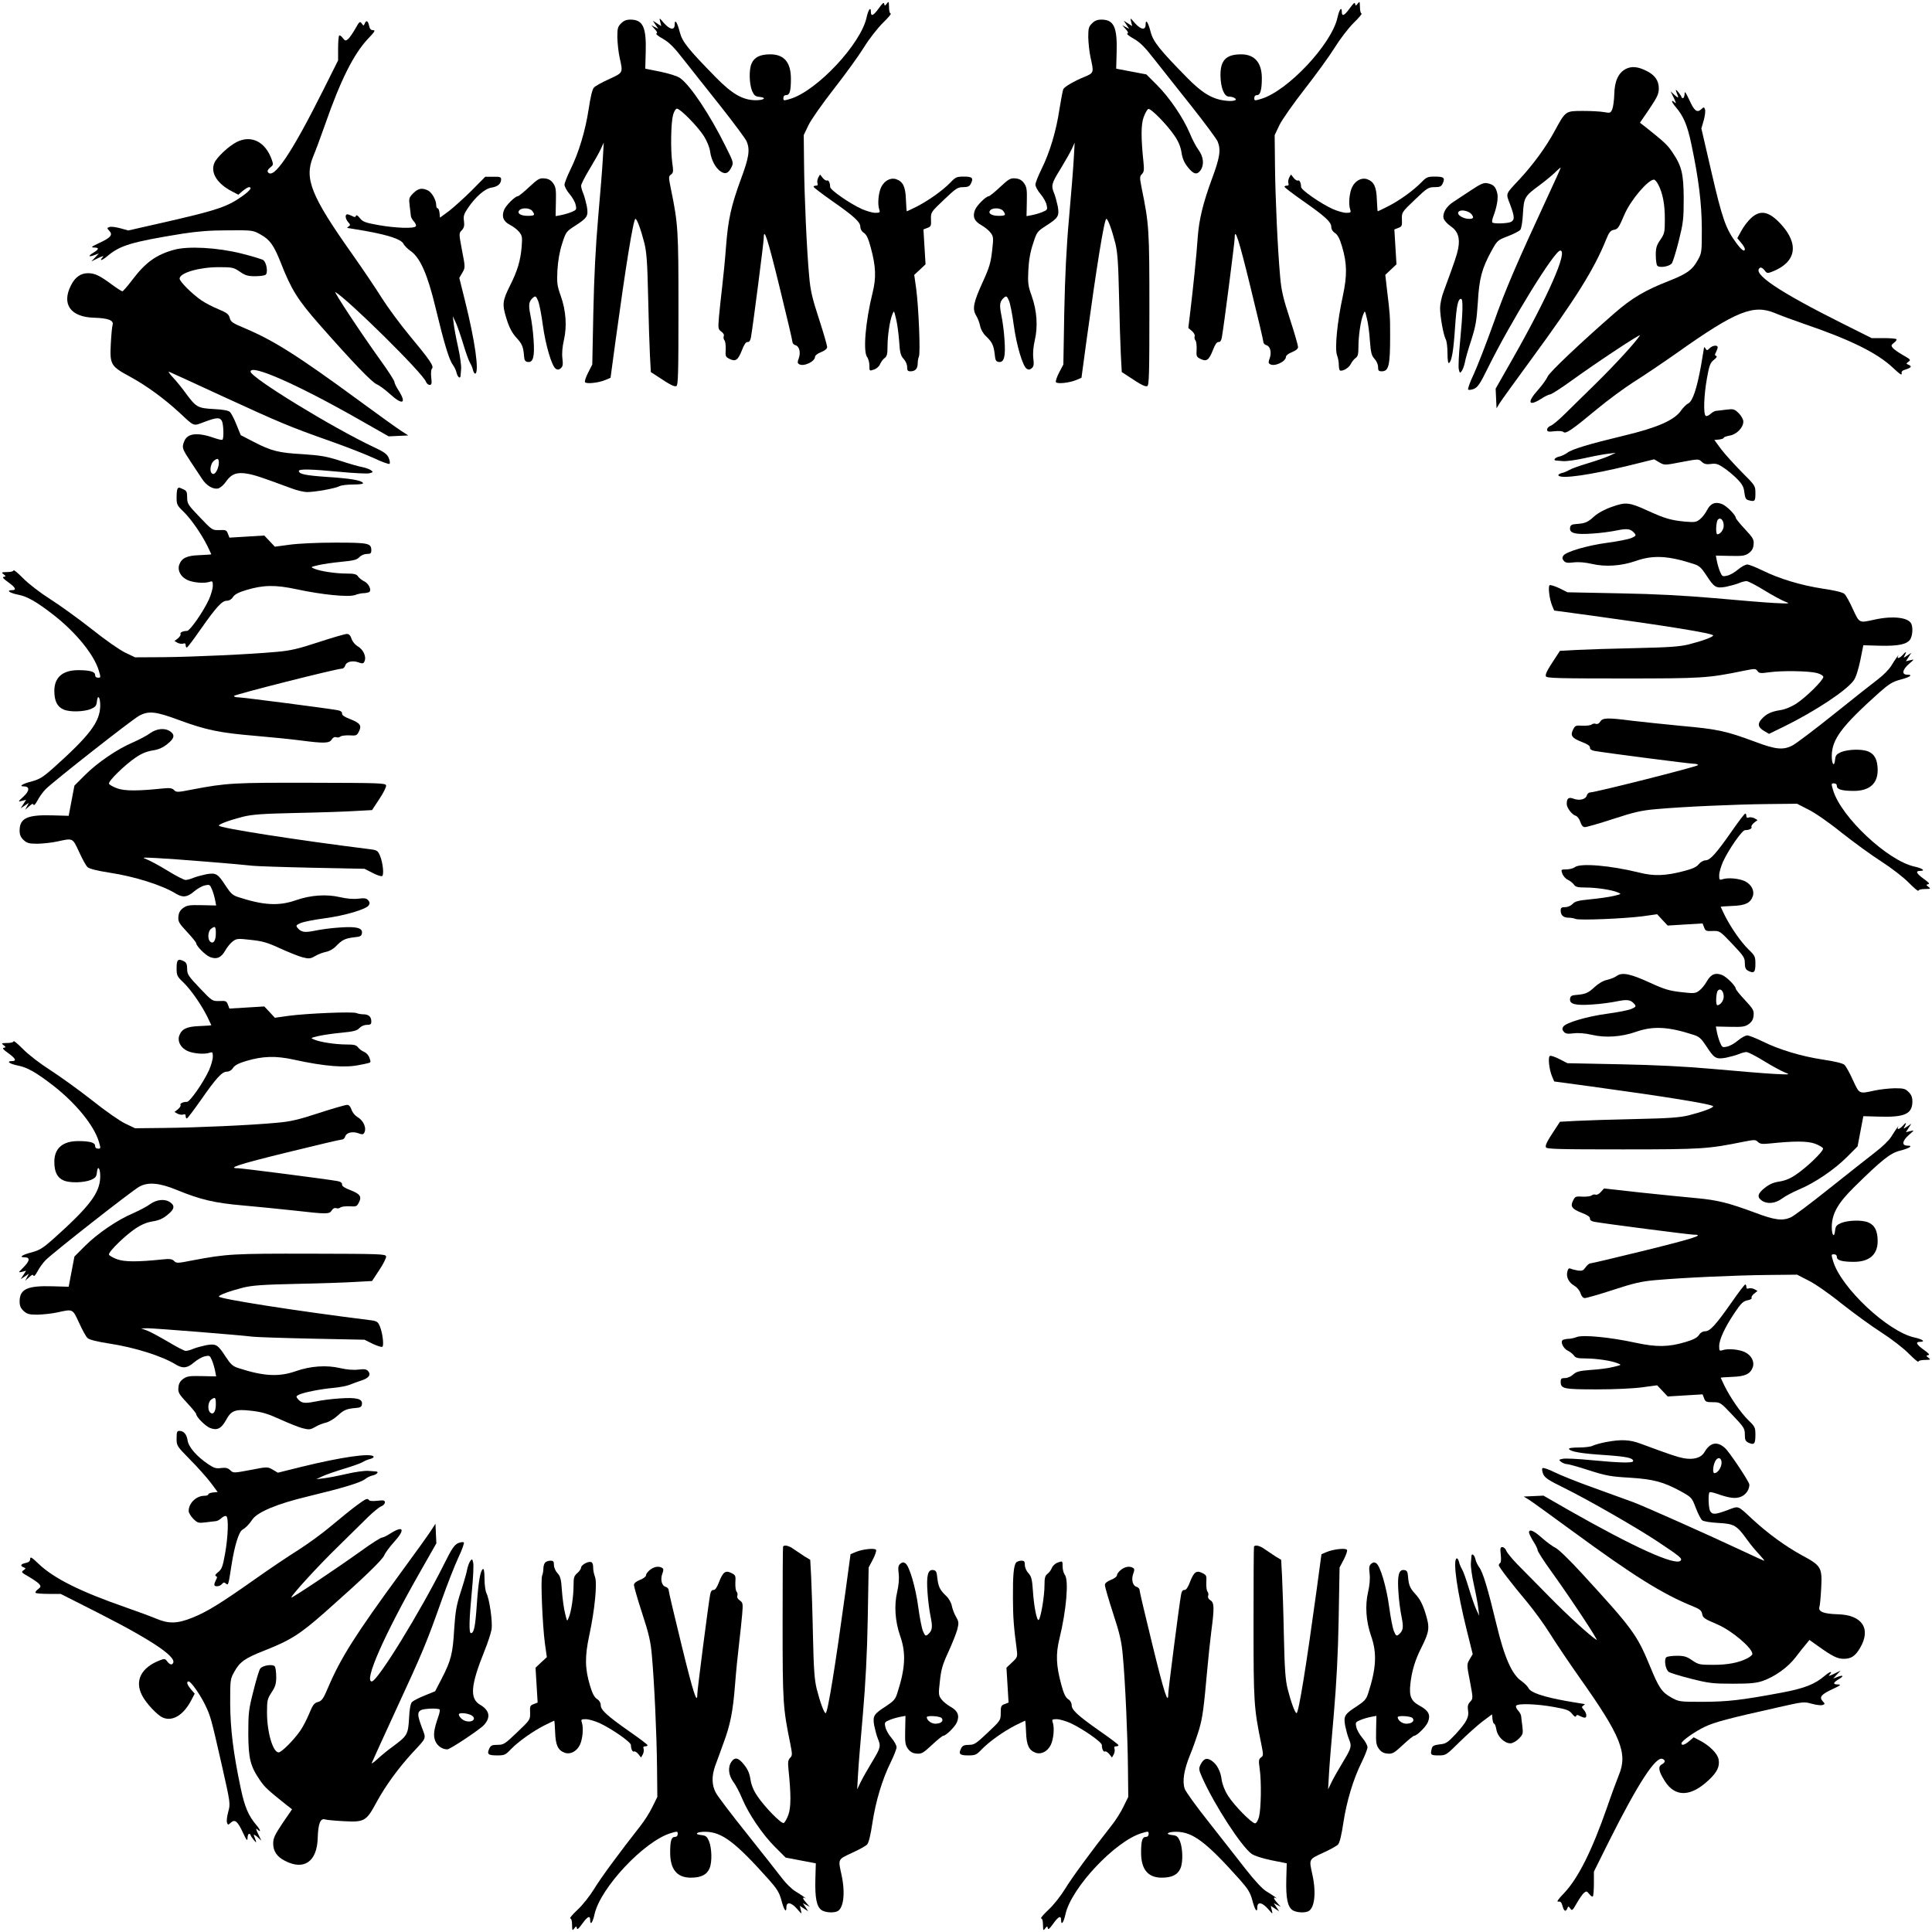  <svg version="1.0" xmlns="http://www.w3.org/2000/svg"
 width="1280pt" height="1280pt" viewBox="0 0 1280 1280"
 preserveAspectRatio="xMidYMid meet"><g transform="translate(0,1280) scale(0.1,-0.1)"
fill="#000000" stroke="none">
<path d="M5823 12746 c-35 -49 -53 -58 -53 -26 0 40 -17 18 -29 -37 -39 -176
-329 -485 -505 -538 -44 -13 -46 -13 -46 5 0 13 7 20 19 20 23 0 31 26 31 108
0 109 -45 162 -137 162 -67 0 -106 -19 -124 -62 -18 -42 -15 -134 4 -181 13
-29 21 -36 49 -39 52 -5 29 -23 -29 -22 -84 2 -153 42 -261 152 -184 188 -221
234 -238 298 -17 67 -34 92 -34 51 0 -39 -31 -35 -71 10 -32 37 -32 37 -25 9
l7 -29 -28 18 -28 18 18 -27 18 -27 -23 12 -23 12 23 -26 c16 -17 19 -26 11
-29 -7 -2 12 -18 43 -35 42 -24 74 -56 139 -140 47 -59 156 -198 244 -308 87
-110 164 -214 172 -232 23 -56 15 -107 -38 -249 -65 -178 -85 -266 -99 -449
-6 -82 -18 -204 -26 -270 -8 -66 -17 -155 -21 -198 -6 -73 -5 -79 16 -94 13
-9 20 -21 16 -30 -3 -9 -1 -21 5 -28 6 -7 9 -34 8 -61 -3 -44 -1 -49 26 -62
39 -20 56 -8 82 59 14 37 26 54 37 53 11 -1 18 9 22 30 13 71 85 632 85 658 0
77 26 -2 104 -321 47 -192 86 -356 86 -366 0 -9 9 -19 20 -22 26 -7 36 -48 22
-87 -9 -23 -9 -32 1 -38 29 -20 107 16 107 49 0 8 18 22 40 30 26 11 40 22 40
34 0 10 -24 94 -54 186 -45 137 -57 189 -65 283 -16 171 -32 532 -34 746 l-2
189 31 65 c17 36 93 144 168 240 75 96 165 220 199 275 35 57 90 127 126 163
35 34 59 62 52 62 -6 0 -11 18 -11 43 -1 38 -2 40 -14 24 -13 -17 -15 -17 -18
-2 -2 12 -12 3 -35 -29z"/>
<path d="M8943 12746 c-35 -49 -53 -58 -53 -26 0 40 -17 18 -29 -37 -39 -176
-329 -485 -505 -538 -44 -13 -46 -13 -46 5 0 13 7 20 19 20 21 0 31 35 31 112
0 103 -48 158 -137 158 -101 0 -139 -40 -137 -144 2 -80 25 -136 56 -136 13 0
30 -4 38 -10 24 -15 -13 -24 -68 -16 -83 11 -150 52 -247 151 -181 184 -224
238 -241 301 -17 67 -34 92 -34 51 0 -39 -31 -35 -71 10 -32 37 -32 37 -25 9
l7 -29 -28 18 -28 18 18 -27 18 -27 -23 12 -23 12 23 -26 c16 -17 19 -26 11
-29 -7 -2 12 -18 43 -35 42 -24 74 -56 139 -140 47 -59 156 -198 244 -308 87
-110 164 -214 172 -232 23 -56 15 -107 -38 -249 -60 -164 -85 -268 -94 -389
-7 -110 -31 -341 -49 -489 l-13 -109 24 -20 c13 -12 21 -27 18 -35 -3 -8 -1
-20 5 -27 6 -7 9 -34 8 -61 -3 -44 -1 -49 26 -62 39 -20 56 -8 82 59 14 37 26
54 37 53 11 -1 18 9 22 30 13 71 85 632 85 658 0 77 26 -2 104 -321 47 -192
86 -356 86 -366 0 -9 9 -19 20 -22 26 -7 36 -48 22 -87 -9 -23 -9 -32 1 -38
29 -20 107 16 107 49 0 8 18 22 40 30 26 11 40 22 40 34 0 10 -24 94 -54 186
-45 137 -57 189 -65 283 -16 177 -32 524 -34 740 l-2 195 31 65 c17 36 93 144
168 240 75 96 165 220 199 275 34 55 90 128 125 163 35 34 58 62 53 62 -6 0
-11 19 -11 43 -1 38 -2 40 -14 24 -13 -17 -15 -17 -18 -2 -2 12 -12 3 -35 -29z"/>
<path d="M4115 12645 c-22 -21 -25 -33 -25 -92 1 -37 7 -97 15 -133 23 -105
25 -100 -69 -144 -47 -21 -92 -46 -101 -56 -11 -12 -23 -63 -35 -143 -22 -145
-66 -290 -121 -401 -21 -43 -39 -88 -39 -100 0 -12 15 -40 34 -62 18 -21 37
-54 40 -72 7 -30 5 -33 -26 -46 -18 -8 -50 -17 -70 -21 l-37 -7 2 95 c2 83 -1
99 -19 124 -15 20 -31 29 -57 31 -32 3 -43 -3 -101 -57 -36 -34 -70 -61 -75
-61 -18 0 -78 -59 -91 -90 -18 -44 -6 -77 39 -100 22 -11 49 -32 61 -47 20
-25 21 -35 16 -100 -8 -91 -28 -158 -76 -253 -52 -105 -54 -125 -24 -223 19
-60 37 -93 65 -124 39 -42 46 -61 51 -123 2 -28 8 -36 25 -38 36 -5 46 36 38
148 -3 52 -13 126 -21 163 -14 70 -11 91 20 117 14 11 18 7 31 -23 8 -19 22
-90 31 -158 18 -135 60 -276 86 -292 12 -8 21 -7 33 3 14 12 16 25 11 66 -4
34 0 77 10 121 21 90 14 195 -21 293 -24 67 -26 85 -22 170 4 63 14 122 31
175 25 78 27 81 86 119 82 53 89 64 78 129 -6 28 -16 67 -24 86 -8 18 -14 41
-14 51 0 9 25 59 56 110 31 51 65 111 75 134 l19 41 -6 -105 c-3 -58 -17 -233
-31 -390 -17 -196 -27 -393 -32 -630 l-7 -345 -27 -53 c-15 -29 -25 -58 -21
-64 8 -13 89 -5 136 15 l33 14 33 244 c67 490 118 809 132 809 10 0 36 -70 59
-160 15 -61 20 -129 25 -355 3 -154 9 -329 12 -390 l6 -110 46 -30 c84 -56
109 -68 123 -63 12 5 14 84 14 509 0 528 -2 563 -51 802 -15 74 -15 79 2 91
15 11 16 21 8 77 -12 85 -9 264 5 317 7 25 18 42 26 42 22 0 137 -117 178
-181 21 -34 38 -74 42 -105 8 -56 36 -108 71 -131 30 -19 49 -12 69 27 16 32
16 33 -39 143 -102 206 -232 401 -299 449 -19 14 -71 30 -132 43 l-100 20 3
107 c5 168 -18 218 -101 218 -27 0 -45 -7 -62 -25z m-589 -1242 c21 -28 17
-33 -30 -33 -48 0 -74 18 -54 38 18 18 69 14 84 -5z"/>
<path d="M7235 12645 c-22 -21 -25 -33 -25 -92 1 -37 7 -97 15 -133 23 -103
23 -103 -42 -130 -64 -26 -128 -63 -138 -80 -4 -7 -15 -67 -26 -134 -21 -144
-65 -289 -120 -399 -21 -43 -39 -88 -39 -100 0 -13 15 -41 34 -63 18 -21 37
-54 40 -72 7 -30 5 -33 -26 -46 -18 -8 -50 -17 -70 -21 l-37 -7 2 95 c2 83 -1
99 -19 124 -15 20 -31 29 -57 31 -32 3 -43 -3 -101 -57 -36 -34 -70 -61 -75
-61 -18 0 -78 -59 -91 -90 -18 -44 -6 -75 42 -102 23 -13 50 -35 61 -50 19
-25 20 -34 10 -120 -9 -78 -18 -110 -61 -204 -63 -138 -72 -181 -44 -226 11
-18 22 -49 26 -69 4 -21 19 -48 37 -65 42 -40 52 -61 59 -119 4 -42 8 -50 27
-53 36 -5 46 36 38 148 -3 52 -13 126 -21 163 -14 70 -11 91 20 117 14 11 18
7 31 -23 8 -19 22 -90 31 -158 18 -135 60 -276 86 -292 12 -8 21 -7 33 3 14
12 16 25 11 66 -4 34 0 77 10 121 21 90 14 195 -21 293 -24 66 -26 86 -22 170
3 65 13 121 31 175 25 78 27 81 86 119 82 53 89 64 78 129 -6 28 -16 67 -24
86 -21 51 -18 65 41 160 30 49 64 109 75 132 l20 44 -6 -105 c-3 -58 -17 -233
-31 -390 -18 -198 -27 -390 -32 -630 l-6 -345 -28 -53 c-15 -29 -25 -58 -21
-64 8 -13 89 -5 136 15 l33 14 33 244 c67 490 118 809 132 809 10 0 36 -70 59
-160 15 -61 20 -129 25 -355 3 -154 9 -329 12 -390 l6 -110 46 -30 c84 -56
109 -68 123 -63 12 5 14 84 14 509 0 528 -2 563 -51 802 -14 72 -14 78 2 94
13 14 15 28 10 77 -17 163 -17 250 1 300 10 27 24 52 31 54 17 5 125 -105 174
-178 26 -38 40 -73 46 -111 6 -40 18 -67 42 -97 37 -47 61 -53 84 -20 25 36
20 89 -13 134 -16 21 -42 71 -58 110 -43 103 -135 238 -217 320 l-71 71 -100
19 -100 19 3 107 c5 168 -18 218 -101 218 -27 0 -45 -7 -62 -25z m-589 -1242
c21 -28 17 -33 -30 -33 -48 0 -74 18 -54 38 18 18 69 14 84 -5z"/>
<path d="M2353 12608 c-17 -29 -38 -60 -48 -68 -15 -12 -19 -11 -34 8 -9 13
-20 20 -24 16 -4 -4 -7 -43 -7 -86 l0 -78 -96 -192 c-213 -426 -334 -605 -370
-547 -4 7 3 19 16 29 21 16 22 20 11 51 -42 120 -136 167 -233 118 -53 -27
-133 -102 -148 -139 -27 -65 19 -138 119 -189 l40 -21 29 25 c17 14 35 25 41
25 23 0 9 -21 -36 -54 -101 -73 -163 -95 -469 -166 l-294 -67 -54 15 c-30 8
-62 12 -71 8 -17 -6 -17 -8 0 -26 24 -27 8 -45 -70 -81 -49 -23 -55 -28 -32
-29 35 0 34 -11 -4 -34 -37 -22 -33 -31 7 -16 l29 11 -25 -27 -25 -26 45 22
c25 12 39 16 33 9 -29 -30 -10 -28 27 3 84 72 159 95 500 150 97 15 182 22
300 22 164 1 165 1 217 -28 61 -34 87 -70 133 -186 70 -179 112 -246 256 -410
222 -252 347 -382 380 -396 17 -7 56 -36 87 -64 83 -76 113 -65 59 21 -16 24
-29 51 -29 59 0 8 -40 71 -90 140 -127 176 -317 464 -301 455 87 -52 579 -537
600 -594 4 -11 15 -21 24 -21 14 0 16 8 11 49 -3 29 -1 53 5 59 15 15 -14 57
-152 223 -61 74 -142 184 -180 244 -38 61 -125 190 -194 288 -275 388 -321
503 -262 648 15 35 50 129 78 209 104 299 191 472 286 573 45 47 51 57 34 57
-15 0 -22 8 -27 30 -7 33 -19 39 -29 13 -6 -15 -8 -15 -20 2 -11 16 -15 13
-43 -37z"/>
<path d="M10771 12343 c-49 -26 -74 -80 -76 -167 -1 -39 -7 -83 -13 -99 -11
-26 -14 -27 -54 -20 -24 5 -87 8 -140 8 -117 0 -115 1 -188 -133 -56 -104
-141 -221 -234 -321 -95 -102 -90 -89 -61 -166 30 -81 31 -101 6 -115 -21 -11
-114 -14 -124 -4 -3 3 -1 18 4 33 27 70 37 131 28 164 -11 41 -25 55 -65 63
-24 5 -44 -4 -109 -47 -44 -29 -97 -64 -118 -78 -45 -29 -71 -74 -63 -107 4
-14 24 -37 46 -52 49 -33 64 -78 51 -148 -9 -45 -22 -83 -96 -284 -14 -36 -24
-85 -24 -110 0 -58 22 -179 37 -207 7 -12 12 -54 12 -93 0 -44 4 -69 10 -65
18 11 30 82 40 235 10 146 19 190 40 190 14 0 12 -88 -6 -276 -9 -90 -13 -176
-9 -191 6 -26 8 -27 20 -10 7 10 16 35 20 55 3 20 22 87 42 147 30 94 36 131
44 251 9 160 27 225 90 341 39 70 41 72 109 98 37 14 74 33 82 42 8 10 15 54
18 109 6 106 12 115 110 187 30 22 74 58 98 80 23 23 42 39 42 36 0 -3 -36
-84 -81 -180 -210 -453 -284 -624 -364 -850 -48 -134 -107 -286 -131 -338 -25
-52 -41 -98 -37 -102 5 -4 22 -2 39 5 25 11 41 35 91 137 152 308 442 779 480
779 53 0 -80 -303 -317 -720 l-111 -195 3 -65 3 -65 20 33 c11 18 105 148 209
290 297 405 418 599 497 795 19 47 28 59 50 64 28 5 33 12 72 103 41 95 156
230 195 230 6 0 19 -15 28 -32 30 -58 44 -130 44 -228 0 -89 -2 -98 -30 -139
-25 -36 -30 -54 -30 -100 0 -31 4 -62 9 -70 12 -18 81 -8 98 15 6 9 27 75 45
147 30 121 33 145 33 282 -1 167 -13 216 -79 312 -30 44 -53 65 -171 159 l-40
31 63 92 c52 78 62 99 62 135 0 51 -25 88 -79 115 -58 30 -101 34 -140 14z
m-1023 -961 c18 -23 15 -32 -13 -32 -52 0 -98 39 -62 53 19 8 61 -4 75 -21z"/>
<path d="M11104 12198 c3 -10 9 -26 13 -35 4 -13 -1 -11 -22 7 l-27 25 22 -45
c12 -25 16 -39 9 -32 -30 28 -28 9 3 -27 52 -61 77 -120 103 -243 50 -236 69
-396 70 -563 0 -158 0 -161 -29 -212 -34 -61 -70 -87 -186 -133 -162 -63 -249
-115 -365 -216 -229 -200 -428 -389 -441 -418 -7 -17 -35 -56 -63 -88 -76 -84
-66 -114 20 -60 24 16 51 29 59 29 8 0 71 40 140 90 176 127 464 317 455 301
-24 -40 -161 -190 -286 -313 -79 -77 -174 -171 -212 -208 -37 -37 -79 -72 -92
-77 -14 -5 -25 -17 -25 -26 0 -14 8 -16 49 -11 29 3 53 1 59 -5 15 -15 57 14
223 152 74 61 184 142 244 180 61 38 190 125 288 194 388 275 504 322 648 261
35 -15 120 -46 189 -70 311 -106 489 -194 594 -294 40 -38 57 -50 55 -37 -3
15 4 22 29 29 35 11 41 21 15 31 -15 6 -15 8 2 20 16 11 13 15 -37 43 -29 17
-60 38 -68 48 -12 15 -11 19 8 34 13 9 20 20 16 24 -4 4 -43 7 -86 7 l-78 0
-192 96 c-426 213 -605 334 -547 370 7 4 19 -3 29 -16 16 -22 20 -22 51 -10
159 62 181 181 58 315 -79 85 -135 97 -197 41 -21 -19 -50 -57 -65 -85 l-27
-49 25 -30 c14 -16 25 -35 25 -41 0 -23 -21 -9 -55 37 -71 95 -94 161 -165
467 l-68 294 16 55 c8 30 12 62 8 71 -6 17 -8 17 -25 1 -28 -25 -46 -11 -79
62 -25 53 -31 61 -31 40 -1 -16 -5 -28 -11 -28 -5 0 -10 3 -10 8 0 4 -10 18
-21 32 -13 16 -19 19 -15 8z"/>
<path d="M5421 11623 c-6 -12 -8 -29 -5 -37 4 -11 1 -16 -10 -16 -9 0 -16 -3
-16 -7 0 -5 53 -45 118 -91 151 -105 192 -143 192 -175 0 -15 9 -31 24 -40 17
-12 29 -37 45 -97 34 -125 37 -200 12 -300 -47 -190 -64 -389 -36 -426 8 -10
15 -36 15 -56 0 -37 0 -37 31 -26 18 6 34 21 40 36 6 14 19 32 29 39 16 12 20
26 20 76 0 72 15 174 32 214 11 28 11 27 24 -27 8 -30 17 -97 21 -149 5 -79
10 -97 30 -119 13 -14 23 -37 23 -53 0 -24 4 -29 23 -29 31 0 47 18 47 53 0
15 4 36 8 45 11 22 -2 329 -18 449 l-13 92 38 35 37 35 -7 115 -7 116 26 10
c24 9 26 14 24 57 -1 47 -1 47 86 130 79 75 91 83 126 83 29 0 42 5 50 19 22
41 13 51 -43 51 -49 0 -56 -3 -92 -41 -52 -53 -144 -118 -222 -158 -34 -17
-64 -31 -65 -31 -2 0 -4 35 -6 78 -3 85 -19 119 -65 135 -37 12 -78 -10 -99
-53 -18 -38 -25 -111 -13 -147 7 -21 4 -23 -26 -23 -19 0 -59 12 -89 25 -83
38 -210 127 -210 146 0 27 -11 49 -21 43 -5 -3 -18 5 -28 17 l-18 23 -12 -21z"/>
<path d="M8541 11623 c-6 -12 -8 -29 -5 -37 4 -11 1 -16 -10 -16 -9 0 -16 -3
-16 -7 0 -5 53 -45 118 -91 151 -105 192 -143 192 -175 0 -15 9 -31 25 -41 17
-11 31 -37 46 -88 34 -113 35 -193 5 -332 -36 -165 -54 -346 -38 -389 7 -18
12 -47 12 -64 0 -16 3 -32 6 -36 12 -12 62 15 73 41 7 14 21 32 32 40 15 10
19 25 19 75 0 72 15 174 32 214 11 28 11 27 24 -27 8 -30 17 -97 20 -149 6
-78 11 -97 31 -119 13 -14 23 -37 23 -53 0 -24 4 -29 24 -29 47 0 56 38 56
235 0 134 -1 142 -21 307 l-11 97 37 35 37 35 -7 115 -7 116 26 10 c24 9 26
14 24 57 -1 47 -1 47 86 130 81 78 90 83 130 83 36 0 45 4 55 26 16 36 7 44
-53 44 -47 0 -56 -4 -87 -36 -52 -54 -146 -122 -221 -160 -37 -19 -69 -34 -70
-34 -2 0 -4 35 -6 78 -3 85 -19 119 -65 135 -37 12 -78 -10 -99 -53 -18 -38
-25 -111 -13 -147 7 -21 4 -23 -26 -23 -19 0 -59 12 -89 25 -83 38 -210 127
-210 146 0 27 -11 49 -21 43 -5 -3 -18 5 -28 17 l-18 23 -12 -21z"/>
<path d="M3126 11539 c-49 -49 -117 -110 -150 -136 l-61 -45 -3 31 c-2 17 -7
31 -13 31 -5 0 -9 9 -9 21 0 34 -29 85 -56 98 -40 18 -63 13 -96 -19 -28 -29
-30 -34 -24 -83 4 -29 7 -59 8 -67 0 -8 9 -25 20 -37 11 -12 17 -26 13 -32
-10 -17 -138 -12 -249 8 -85 15 -103 22 -122 46 -13 17 -23 23 -26 15 -3 -10
-9 -10 -25 -1 -12 6 -26 11 -32 11 -17 0 -13 -31 6 -52 15 -17 15 -20 3 -28
-8 -6 -12 -10 -9 -10 3 0 57 -9 120 -20 154 -28 236 -55 252 -85 6 -13 28 -34
46 -47 64 -43 114 -156 167 -378 56 -233 90 -347 115 -378 9 -13 21 -36 24
-52 6 -27 24 -42 26 -22 0 4 2 25 4 47 2 22 -7 87 -20 145 -13 58 -26 128 -29
155 l-6 50 21 -45 c11 -25 33 -89 49 -142 16 -53 35 -107 43 -120 8 -13 18
-36 21 -51 4 -15 11 -25 16 -22 25 16 -3 215 -68 477 l-39 157 20 34 c20 35
20 35 -2 148 -21 112 -21 113 -2 133 15 16 19 30 15 61 -5 33 0 48 25 85 51
76 113 130 157 137 41 6 64 25 64 55 0 15 -8 18 -52 17 l-53 0 -89 -90z"/>
<path d="M1153 11145 c-117 -32 -188 -83 -274 -196 -33 -44 -64 -79 -68 -79
-5 0 -36 20 -69 44 -82 61 -114 76 -160 76 -47 0 -85 -27 -111 -79 -65 -126
-4 -212 153 -216 93 -3 131 -17 122 -48 -4 -12 -9 -69 -12 -127 -7 -136 0
-147 130 -217 106 -58 223 -143 325 -237 102 -95 89 -90 166 -61 81 30 101 31
115 6 11 -21 14 -114 4 -124 -3 -3 -25 1 -47 9 -118 42 -186 35 -207 -21 -16
-41 -13 -48 42 -132 28 -43 63 -95 77 -116 29 -45 74 -71 107 -63 14 4 37 24
52 46 35 51 74 64 144 51 48 -9 85 -21 288 -96 36 -14 83 -25 105 -25 53 0
185 24 212 38 12 7 54 12 93 12 44 0 69 4 65 10 -11 18 -82 30 -235 40 -146
10 -190 19 -190 40 0 14 83 12 271 -6 92 -9 180 -13 195 -10 27 7 28 9 11 21
-10 7 -35 16 -55 20 -20 3 -86 22 -147 42 -93 30 -132 36 -250 44 -160 9 -207
21 -325 82 l-85 44 -28 69 c-15 38 -35 76 -43 84 -10 10 -44 17 -109 20 -107
6 -116 12 -188 110 -22 30 -58 75 -81 99 -22 24 -34 41 -26 38 8 -3 170 -77
360 -165 379 -174 435 -198 715 -297 105 -37 232 -87 284 -111 52 -25 98 -41
102 -37 4 5 2 22 -6 40 -11 25 -30 39 -99 71 -272 128 -816 461 -816 500 0 52
313 -86 720 -318 l195 -111 65 3 65 3 -45 29 c-25 16 -151 106 -280 201 -412
302 -566 399 -762 482 -77 32 -90 41 -96 67 -7 25 -19 34 -74 57 -37 15 -89
42 -115 60 -62 43 -143 124 -143 143 0 38 129 76 260 76 89 0 98 -2 139 -30
36 -25 54 -30 100 -30 31 0 62 4 70 9 18 12 8 81 -15 98 -9 6 -75 26 -147 44
-157 39 -352 50 -444 24z m297 -1410 c0 -32 -20 -75 -36 -75 -28 0 -25 64 4
88 23 18 32 15 32 -13z"/>
<path d="M11327 10493 c-16 -16 -19 -16 -27 -3 -5 8 -10 12 -10 9 0 -3 -9 -57
-20 -120 -28 -154 -55 -236 -85 -252 -13 -6 -34 -28 -47 -46 -43 -64 -156
-114 -378 -167 -233 -56 -347 -90 -378 -115 -13 -9 -36 -21 -52 -24 -27 -6
-42 -24 -22 -26 4 0 25 -2 47 -4 22 -2 87 7 145 20 58 13 128 26 155 29 l50 6
-45 -21 c-25 -11 -89 -33 -142 -49 -53 -16 -107 -35 -120 -43 -13 -8 -36 -18
-51 -21 -15 -4 -25 -11 -22 -16 16 -25 207 2 477 68 l157 39 34 -20 c35 -20
35 -20 148 2 112 21 113 21 133 2 16 -15 30 -19 61 -15 33 5 48 0 85 -25 25
-16 65 -50 89 -74 35 -36 44 -54 48 -90 4 -35 10 -47 27 -51 42 -11 46 -8 46
45 0 51 0 51 -91 142 -49 50 -111 118 -136 151 l-45 61 31 3 c17 2 31 7 31 11
0 5 18 11 39 15 46 7 91 53 91 93 0 14 -13 37 -30 55 -29 28 -34 30 -83 24
-29 -4 -59 -7 -67 -8 -8 0 -25 -9 -37 -20 -12 -11 -26 -17 -32 -13 -17 10 -12
138 8 249 15 85 22 103 46 122 17 13 23 23 15 26 -10 3 -10 9 -1 25 6 12 11
26 11 32 0 17 -34 13 -53 -6z"/>
<path d="M1177 9563 c-4 -3 -7 -29 -7 -58 0 -47 3 -54 46 -95 50 -49 117 -145
158 -227 14 -29 26 -54 26 -55 0 -2 -35 -4 -78 -6 -85 -3 -119 -19 -135 -65
-12 -37 10 -78 53 -99 38 -18 111 -25 148 -13 20 7 22 4 22 -26 0 -19 -12 -59
-25 -89 -38 -83 -127 -210 -146 -210 -27 0 -49 -11 -43 -21 3 -5 -5 -18 -17
-28 l-23 -18 21 -12 c12 -6 29 -8 37 -5 11 4 16 1 16 -10 0 -9 3 -16 8 -16 4
0 45 54 90 119 106 151 143 191 175 191 15 0 31 9 41 25 11 17 37 31 88 46
113 34 193 35 333 5 167 -36 345 -54 388 -38 18 7 43 12 54 12 12 0 28 3 36 6
23 9 2 58 -31 73 -14 7 -32 21 -40 32 -10 15 -25 19 -75 19 -72 0 -174 15
-214 32 -27 11 -27 11 27 24 30 7 99 17 153 22 80 8 102 13 118 31 12 12 32
21 49 21 25 0 30 4 30 24 0 47 -17 51 -239 51 -121 0 -246 -6 -303 -14 l-97
-13 -35 37 -35 37 -115 -7 -116 -7 -10 26 c-9 24 -14 26 -57 24 -47 -1 -47 -1
-130 86 -78 81 -83 90 -83 130 0 36 -4 45 -25 54 -30 14 -30 14 -38 5z"/>
<path d="M10679 9442 c-49 -17 -92 -41 -118 -64 -41 -38 -59 -46 -121 -50 -28
-2 -36 -8 -38 -25 -5 -36 36 -46 148 -38 52 3 126 13 163 21 70 14 91 11 117
-20 11 -14 7 -18 -23 -31 -19 -8 -90 -22 -158 -31 -135 -18 -276 -60 -292 -86
-8 -12 -7 -21 3 -33 12 -14 25 -16 66 -11 34 4 77 0 121 -10 89 -21 195 -14
292 20 114 40 215 34 381 -20 38 -12 51 -24 84 -74 53 -82 64 -89 129 -78 28
6 67 16 86 24 18 8 42 14 52 14 10 0 63 -27 118 -61 55 -34 117 -67 138 -75
36 -14 31 -14 -72 -9 -60 3 -238 18 -395 32 -197 17 -392 28 -630 32 l-345 7
-54 27 c-30 14 -59 23 -64 20 -12 -7 -2 -91 16 -135 l14 -33 244 -33 c490 -67
809 -118 809 -132 0 -10 -70 -36 -160 -59 -61 -15 -129 -20 -355 -25 -154 -3
-329 -9 -390 -12 l-110 -6 -30 -46 c-56 -84 -68 -109 -63 -123 5 -12 84 -14
509 -14 528 0 563 2 802 51 74 15 79 15 91 -2 11 -15 21 -16 77 -8 85 12 264
9 317 -5 25 -7 42 -18 42 -26 0 -22 -117 -137 -181 -178 -33 -21 -75 -38 -105
-42 -58 -9 -91 -24 -122 -58 -30 -32 -25 -56 16 -80 l32 -19 103 50 c206 102
412 238 459 305 14 19 30 71 43 132 l20 100 107 -3 c121 -3 180 8 203 41 15
22 20 73 9 102 -17 44 -121 57 -244 30 -105 -23 -100 -25 -144 69 -21 47 -46
92 -56 101 -12 11 -63 23 -143 35 -145 22 -290 66 -401 121 -43 21 -88 39
-100 39 -12 0 -40 -15 -62 -34 -21 -18 -54 -37 -72 -40 -30 -7 -33 -5 -46 26
-8 18 -17 50 -21 70 l-7 37 95 -2 c83 -2 99 1 124 19 20 15 29 31 31 57 3 32
-3 43 -57 101 -34 36 -61 70 -61 75 0 18 -59 78 -90 91 -44 18 -77 6 -100 -39
-11 -22 -32 -49 -47 -61 -25 -20 -35 -21 -98 -16 -93 9 -133 20 -245 71 -126
58 -148 60 -241 27z m741 -125 c0 -27 -22 -56 -42 -57 -13 0 -9 85 4 98 17 17
38 -4 38 -41z"/>
<path d="M90 9021 c0 -6 -18 -11 -42 -11 -39 -1 -41 -2 -25 -14 17 -13 17 -15
2 -18 -12 -2 -3 -12 29 -35 49 -35 58 -53 26 -53 -41 0 -18 -18 36 -29 65 -12
125 -47 240 -136 149 -117 267 -262 299 -369 13 -44 13 -46 -5 -46 -13 0 -20
7 -20 19 0 21 -35 31 -112 31 -103 0 -158 -48 -158 -137 0 -67 19 -106 62
-124 42 -18 134 -15 181 4 29 13 36 21 39 49 5 52 23 29 22 -29 -2 -107 -70
-196 -316 -416 -62 -55 -87 -70 -134 -83 -64 -16 -93 -34 -56 -34 40 0 39 -30
-3 -68 -37 -34 -37 -35 -10 -28 l28 7 -18 -28 -18 -28 27 18 27 18 -12 -23
-12 -23 26 23 c18 17 26 20 29 10 3 -7 14 5 26 28 12 23 36 57 54 75 50 51
572 461 620 487 63 34 109 29 265 -29 180 -66 267 -84 503 -104 107 -9 244
-23 304 -31 154 -20 188 -19 204 7 8 13 19 18 29 15 8 -4 21 -2 28 4 7 6 34 9
61 8 44 -3 49 -1 62 26 20 39 8 56 -59 82 -37 14 -54 26 -53 37 1 11 -9 18
-30 22 -80 14 -631 85 -657 85 -16 0 -29 4 -29 9 0 9 680 181 715 181 9 0 19
9 22 20 7 26 48 36 87 22 23 -9 32 -9 38 1 19 30 -2 82 -42 105 -17 10 -35 31
-41 50 -7 22 -17 32 -31 32 -11 0 -95 -24 -186 -54 -137 -45 -187 -57 -282
-65 -174 -16 -543 -33 -750 -35 l-185 -1 -65 31 c-36 17 -135 86 -220 154 -85
67 -209 157 -275 199 -69 44 -146 103 -182 140 -35 35 -63 59 -63 52z"/>
<path d="M12605 8460 c-20 -22 -40 -27 -30 -7 12 22 -19 -21 -45 -64 -14 -23
-52 -62 -85 -87 -33 -25 -165 -129 -292 -231 -128 -103 -252 -196 -274 -208
-63 -34 -112 -30 -252 23 -189 70 -245 83 -480 104 -120 12 -271 27 -335 35
-163 21 -194 20 -210 -6 -8 -13 -19 -18 -29 -15 -8 4 -21 2 -28 -4 -7 -6 -34
-9 -61 -8 -44 3 -49 1 -62 -26 -20 -39 -8 -56 59 -82 37 -14 54 -26 53 -37 -1
-11 9 -18 30 -22 80 -14 631 -85 657 -85 16 0 29 -4 29 -9 0 -9 -680 -181
-715 -181 -9 0 -19 -9 -22 -20 -7 -26 -48 -36 -87 -22 -33 13 -46 4 -46 -34 0
-26 34 -71 60 -79 10 -3 24 -21 30 -40 8 -24 18 -35 30 -35 11 0 95 24 187 54
137 45 189 57 283 65 171 16 532 32 746 34 l190 2 74 -38 c42 -20 140 -88 220
-153 80 -63 199 -150 265 -192 67 -43 147 -105 182 -141 35 -35 63 -59 63 -52
0 6 18 11 43 11 38 1 40 2 24 14 -17 13 -17 15 -2 18 12 2 3 12 -29 35 -49 35
-58 53 -26 53 40 0 18 17 -37 29 -177 39 -485 328 -538 505 -13 44 -13 46 5
46 13 0 20 -7 20 -19 0 -21 35 -31 112 -31 103 0 158 48 158 137 0 67 -19 106
-62 124 -42 18 -134 15 -181 -4 -29 -13 -36 -21 -39 -49 -5 -54 -23 -32 -22
27 2 109 68 196 316 418 62 55 87 70 134 83 67 17 92 34 51 34 -39 0 -35 31
10 71 37 32 37 32 9 25 l-29 -7 18 28 18 28 -27 -18 c-27 -18 -27 -18 -16 2
14 26 8 27 -15 1z"/>
<path d="M994 7942 c-21 -16 -72 -42 -112 -60 -106 -45 -237 -135 -318 -216
l-71 -71 -19 -100 -19 -100 -106 3 c-168 5 -219 -18 -219 -101 0 -28 7 -44 26
-62 23 -21 36 -25 93 -25 36 1 95 7 131 15 105 23 100 25 144 -69 21 -47 46
-92 56 -101 12 -11 64 -24 142 -36 171 -26 352 -83 444 -140 45 -27 75 -24
120 15 21 18 54 37 72 40 30 7 33 5 46 -26 8 -18 17 -50 21 -70 l7 -37 -95 2
c-83 2 -99 -1 -124 -19 -20 -15 -29 -31 -31 -57 -3 -32 3 -43 57 -101 34 -36
61 -70 61 -75 0 -18 59 -78 90 -91 44 -18 75 -6 102 42 13 23 35 50 50 61 25
19 34 20 120 10 77 -8 111 -18 193 -56 55 -25 122 -52 148 -59 44 -11 52 -11
85 8 20 12 53 24 73 28 21 4 48 19 65 37 40 42 61 52 119 59 42 4 50 8 53 27
5 36 -36 46 -148 38 -52 -3 -126 -13 -163 -21 -70 -14 -91 -11 -117 20 -11 14
-7 18 23 31 19 8 90 22 158 31 135 18 276 60 292 86 8 12 7 21 -3 33 -12 14
-25 16 -66 11 -34 -4 -77 0 -121 10 -89 21 -195 14 -292 -20 -114 -40 -215
-34 -381 20 -38 12 -51 24 -84 74 -53 82 -64 89 -129 78 -28 -6 -67 -16 -86
-24 -18 -8 -42 -14 -52 -14 -10 0 -63 27 -118 61 -55 34 -117 67 -138 75 -36
14 -32 14 67 9 121 -6 561 -42 635 -51 28 -3 205 -9 395 -13 l345 -7 53 -27
c29 -15 58 -25 64 -21 13 8 5 89 -15 136 -14 32 -19 36 -68 42 -482 60 -999
141 -999 156 0 10 70 36 160 59 61 15 129 20 355 25 154 3 330 9 390 13 l110
6 48 73 c27 40 47 81 45 90 -3 16 -38 17 -498 18 -514 1 -557 -1 -788 -45 -96
-19 -104 -19 -119 -3 -14 13 -28 15 -77 10 -163 -17 -250 -17 -300 1 -27 10
-52 24 -54 31 -5 17 105 125 178 174 38 26 73 40 111 46 40 6 67 18 97 42 47
37 53 61 20 84 -35 25 -89 20 -134 -12z m436 -1325 c0 -49 -16 -73 -37 -56
-19 16 -16 69 5 85 27 21 32 17 32 -29z"/>
<path d="M11472 7291 c-104 -149 -143 -191 -173 -191 -13 0 -32 -11 -44 -25
-14 -19 -42 -31 -95 -45 -124 -33 -202 -36 -300 -11 -190 47 -389 64 -426 36
-10 -8 -36 -15 -56 -15 -36 0 -37 -1 -27 -29 6 -15 22 -34 37 -40 14 -7 32
-21 40 -32 10 -15 25 -19 75 -19 72 0 174 -15 214 -32 27 -11 27 -11 -27 -24
-30 -7 -99 -17 -153 -22 -80 -8 -102 -13 -118 -31 -12 -12 -32 -21 -49 -21
-25 0 -30 -4 -30 -23 0 -31 18 -47 53 -47 15 0 36 -4 45 -8 22 -11 329 2 449
18 l92 13 35 -38 35 -37 115 7 116 7 10 -26 c9 -24 14 -26 57 -24 47 1 47 1
130 -86 75 -79 83 -91 83 -126 0 -29 5 -42 19 -50 41 -22 51 -13 51 43 0 50
-3 56 -46 97 -50 49 -117 145 -158 227 -14 29 -26 54 -26 55 0 2 35 4 78 6 85
3 119 19 135 65 12 37 -10 78 -53 99 -38 18 -111 25 -147 13 -21 -7 -23 -4
-23 26 0 19 12 59 25 89 38 83 127 210 146 210 27 0 49 11 43 21 -3 5 5 18 17
28 l23 18 -21 12 c-12 6 -29 8 -37 5 -11 -4 -16 -1 -16 10 0 9 -3 16 -7 16 -5
0 -46 -54 -91 -119z"/>
<path d="M1170 6387 c0 -50 3 -56 46 -97 50 -49 117 -145 158 -227 14 -29 26
-54 26 -55 0 -2 -35 -4 -78 -6 -85 -3 -119 -19 -135 -65 -12 -37 10 -78 53
-99 38 -18 111 -25 148 -13 20 7 22 4 22 -26 0 -19 -12 -59 -25 -89 -38 -83
-127 -210 -146 -210 -27 0 -49 -11 -43 -21 3 -5 -5 -18 -17 -28 l-23 -18 21
-12 c12 -6 29 -8 37 -5 11 4 16 1 16 -10 0 -9 3 -16 8 -16 4 0 44 53 90 118
105 151 143 192 175 192 15 0 31 9 41 25 11 17 37 31 88 46 108 32 194 35 313
9 209 -46 345 -56 440 -35 17 3 40 8 52 11 20 4 21 7 11 35 -6 18 -21 34 -36
40 -14 6 -32 19 -39 29 -12 16 -26 20 -76 20 -72 0 -174 15 -214 32 -28 11
-27 11 27 24 30 7 99 17 153 22 80 8 102 13 118 31 12 12 32 21 49 21 25 0 30
4 30 23 0 31 -18 47 -53 47 -15 0 -36 4 -45 8 -22 11 -329 -2 -449 -18 l-92
-13 -35 38 -35 37 -115 -7 -116 -7 -10 26 c-9 24 -14 26 -57 24 -47 -1 -47 -1
-130 86 -75 79 -83 91 -83 126 0 29 -5 42 -19 50 -41 22 -51 13 -51 -43z"/>
<path d="M10711 6334 c-12 -9 -41 -21 -64 -26 -25 -5 -57 -24 -83 -48 -43 -40
-61 -47 -124 -52 -28 -2 -36 -8 -38 -25 -5 -36 36 -46 148 -38 52 3 126 13
163 21 70 14 91 11 117 -20 11 -14 7 -18 -23 -31 -19 -8 -90 -22 -158 -31
-135 -18 -276 -60 -292 -86 -8 -12 -7 -21 3 -33 12 -14 25 -16 66 -11 34 4 77
0 121 -10 89 -21 195 -14 292 20 114 40 215 34 381 -20 38 -12 51 -24 84 -74
53 -82 64 -89 129 -78 28 6 67 16 86 24 18 8 42 14 52 14 10 0 63 -27 118 -61
55 -34 117 -67 138 -75 36 -14 31 -14 -72 -9 -60 3 -238 18 -395 32 -199 18
-389 27 -630 32 l-345 7 -53 27 c-29 15 -58 25 -64 21 -13 -8 -5 -89 15 -136
l14 -33 244 -33 c490 -67 809 -118 809 -132 0 -10 -70 -36 -160 -59 -61 -15
-129 -20 -355 -25 -154 -3 -329 -9 -390 -12 l-110 -6 -30 -46 c-56 -84 -68
-109 -63 -123 5 -12 84 -14 509 -14 527 0 565 3 802 51 72 14 78 14 94 -2 14
-13 28 -15 77 -10 163 17 250 17 300 -1 27 -10 52 -24 54 -32 5 -16 -103 -122
-179 -173 -37 -26 -72 -40 -110 -46 -40 -6 -67 -18 -97 -42 -47 -37 -53 -61
-20 -84 36 -25 89 -20 134 13 21 16 72 43 112 60 106 44 236 133 318 215 l71
71 19 100 19 100 107 -3 c168 -5 218 18 218 101 0 27 -7 45 -25 62 -21 22 -33
25 -92 25 -37 -1 -97 -7 -133 -15 -105 -23 -100 -25 -144 69 -21 47 -46 92
-56 101 -12 11 -63 23 -143 35 -145 22 -290 66 -401 121 -43 21 -88 39 -100
39 -12 0 -40 -15 -62 -34 -21 -18 -54 -37 -72 -40 -30 -7 -33 -5 -46 26 -8 18
-17 50 -21 70 l-7 37 95 -2 c83 -2 99 1 124 19 20 15 29 31 31 57 3 32 -3 43
-57 101 -34 36 -61 70 -61 75 0 18 -59 78 -90 91 -44 18 -75 6 -102 -42 -13
-23 -35 -50 -50 -61 -25 -19 -34 -20 -120 -10 -79 9 -110 18 -208 63 -129 59
-183 70 -219 44z m709 -137 c0 -27 -22 -56 -42 -57 -13 0 -9 85 4 98 17 17 38
-4 38 -41z"/>
<path d="M90 5901 c0 -6 -18 -11 -42 -11 -39 -1 -41 -2 -25 -14 17 -13 17 -15
2 -18 -12 -2 -3 -12 29 -35 49 -35 58 -53 26 -53 -41 0 -18 -18 36 -29 65 -12
125 -47 240 -136 149 -117 267 -262 299 -369 13 -44 13 -46 -5 -46 -13 0 -20
7 -20 19 0 21 -35 31 -112 31 -103 0 -158 -48 -158 -137 0 -67 19 -106 62
-124 42 -18 134 -15 181 4 29 13 36 21 39 49 5 52 23 29 22 -29 -2 -107 -70
-196 -316 -416 -62 -55 -87 -70 -134 -83 -67 -17 -92 -34 -51 -34 38 0 35 -24
-8 -67 -35 -35 -35 -35 -9 -29 l27 7 -18 -28 -18 -28 27 18 27 18 -12 -23 -12
-23 26 23 c18 17 26 20 29 10 3 -7 14 5 26 28 12 23 36 57 54 75 49 50 572
460 621 487 58 32 133 26 249 -22 156 -64 250 -86 433 -102 94 -8 248 -24 343
-34 220 -25 234 -25 250 1 8 13 19 18 29 15 8 -4 21 -2 28 4 7 6 34 9 61 8 44
-3 49 -1 62 26 20 39 8 56 -59 82 -37 14 -54 26 -53 37 1 11 -9 18 -30 22 -71
13 -632 85 -658 85 -77 0 2 26 320 104 191 47 356 86 366 86 10 0 20 9 23 20
7 26 48 36 87 22 23 -9 32 -9 38 1 19 30 -2 82 -42 105 -17 10 -35 31 -41 50
-7 21 -17 32 -29 32 -11 0 -95 -24 -187 -54 -137 -45 -189 -57 -283 -65 -171
-16 -532 -32 -746 -34 l-189 -2 -65 31 c-36 17 -135 86 -220 154 -85 67 -209
156 -275 199 -69 44 -146 103 -182 140 -35 35 -63 59 -63 52z"/>
<path d="M12605 5340 c-20 -22 -40 -27 -30 -7 12 22 -19 -22 -45 -64 -14 -23
-60 -68 -105 -102 -44 -34 -181 -142 -304 -240 -124 -99 -239 -186 -258 -193
-55 -24 -107 -17 -236 32 -176 65 -247 83 -387 96 -69 6 -235 23 -369 37
l-244 27 -21 -23 c-11 -13 -26 -21 -34 -18 -8 3 -20 1 -27 -5 -7 -6 -34 -9
-61 -8 -44 3 -49 1 -62 -26 -20 -39 -8 -56 59 -82 37 -14 54 -26 53 -37 -1
-11 9 -18 30 -22 80 -14 631 -85 657 -85 78 0 0 -25 -320 -104 -192 -47 -355
-86 -364 -86 -8 0 -22 -12 -32 -26 -14 -21 -23 -25 -48 -22 -18 3 -40 8 -49
12 -13 6 -19 2 -24 -19 -9 -35 9 -72 46 -93 17 -10 35 -31 41 -49 7 -22 17
-33 29 -33 11 0 95 24 187 54 137 45 189 57 283 65 179 16 527 32 741 34 l195
2 74 -38 c42 -20 140 -88 220 -153 80 -63 199 -150 265 -192 67 -43 147 -105
182 -141 35 -35 63 -59 63 -52 0 6 18 11 43 11 38 1 40 2 24 14 -17 13 -17 15
-2 18 12 2 3 12 -29 35 -49 35 -58 53 -26 53 40 0 18 17 -37 29 -176 39 -485
329 -538 505 -13 44 -13 46 5 46 13 0 20 -7 20 -19 0 -21 35 -31 112 -31 103
0 158 48 158 137 0 67 -19 106 -62 124 -42 18 -134 15 -181 -4 -29 -13 -36
-21 -39 -49 -5 -54 -23 -32 -22 27 2 86 41 154 148 260 183 180 238 224 302
241 67 17 92 34 51 34 -39 0 -35 31 10 71 37 32 37 32 9 25 l-29 -7 18 28 18
28 -27 -18 c-27 -18 -27 -18 -16 2 14 26 8 27 -15 1z"/>
<path d="M994 4822 c-21 -16 -72 -42 -112 -60 -106 -45 -237 -135 -318 -216
l-71 -71 -19 -100 -19 -100 -106 3 c-168 5 -219 -18 -219 -101 0 -28 7 -44 26
-62 23 -21 36 -25 93 -25 36 1 95 7 131 15 105 23 100 25 144 -69 21 -47 46
-92 56 -101 12 -11 64 -24 142 -36 171 -26 352 -83 444 -140 45 -27 75 -24
120 15 21 18 54 37 72 40 30 7 33 5 46 -26 8 -18 17 -50 21 -70 l7 -37 -95 2
c-83 2 -99 -1 -124 -19 -20 -15 -29 -31 -31 -57 -3 -32 3 -43 57 -101 34 -36
61 -70 61 -75 0 -18 59 -78 90 -91 47 -19 75 -6 106 49 36 67 61 77 172 64 69
-8 108 -20 187 -56 55 -25 122 -52 148 -59 44 -11 52 -11 85 8 20 12 53 25 72
29 19 4 54 25 77 46 42 39 61 46 123 51 28 2 36 8 38 25 5 36 -36 46 -148 38
-52 -3 -126 -13 -163 -21 -70 -14 -91 -11 -116 20 -10 12 -9 17 8 25 28 15
142 38 231 46 41 4 89 13 105 20 17 7 50 19 74 27 53 16 71 39 51 63 -12 14
-25 16 -66 11 -34 -4 -77 0 -121 10 -89 21 -195 14 -292 -20 -114 -40 -215
-34 -381 20 -38 12 -51 24 -84 74 -53 82 -64 89 -129 78 -28 -6 -67 -16 -86
-24 -18 -8 -41 -14 -51 -14 -9 0 -63 28 -119 62 -57 33 -119 67 -140 74 l-36
13 43 1 c45 0 611 -45 697 -56 28 -3 205 -9 395 -13 l345 -7 54 -27 c30 -14
59 -23 64 -20 12 7 2 91 -16 135 -14 32 -19 36 -68 42 -482 60 -999 141 -999
156 0 10 70 36 160 59 61 15 129 20 355 25 154 3 330 9 390 13 l110 6 48 73
c27 40 47 81 45 90 -3 16 -39 17 -498 18 -514 1 -557 -1 -788 -45 -96 -19
-104 -19 -119 -3 -14 13 -28 15 -77 10 -163 -17 -250 -17 -300 1 -27 10 -52
24 -54 31 -5 18 108 128 179 175 36 24 73 39 110 45 40 6 68 18 97 42 47 37
53 61 20 84 -35 25 -89 20 -134 -12z m436 -1325 c0 -49 -16 -73 -37 -56 -19
16 -16 69 5 85 27 21 32 17 32 -29z"/>
<path d="M11472 4171 c-106 -151 -143 -191 -175 -191 -15 0 -31 -9 -41 -25
-11 -17 -37 -31 -88 -46 -113 -34 -193 -35 -332 -5 -165 36 -346 54 -389 38
-18 -7 -43 -12 -54 -12 -12 0 -28 -3 -36 -6 -23 -9 -2 -58 31 -73 14 -7 32
-21 40 -32 10 -15 25 -19 75 -19 72 0 174 -15 214 -32 28 -11 27 -11 -27 -24
-30 -8 -97 -17 -149 -20 -78 -6 -97 -11 -119 -31 -14 -13 -37 -23 -53 -23 -24
0 -29 -4 -29 -24 0 -47 17 -51 239 -51 121 0 246 6 303 14 l97 13 35 -37 35
-37 115 7 116 7 10 -26 c8 -23 15 -26 59 -26 48 0 50 -1 130 -86 75 -79 81
-88 81 -128 0 -36 4 -45 26 -55 36 -16 44 -7 44 53 0 48 -3 55 -46 96 -50 49
-117 145 -158 227 -14 29 -26 54 -26 55 0 2 35 4 78 6 85 3 119 19 135 65 12
37 -10 78 -53 99 -38 18 -111 25 -147 13 -21 -7 -23 -4 -23 26 0 44 37 124
102 221 43 64 57 77 85 83 18 3 31 10 28 16 -4 5 4 18 16 28 l23 18 -21 12
c-12 6 -29 8 -37 5 -11 -4 -16 -1 -16 10 0 9 -3 16 -7 16 -5 0 -46 -54 -91
-119z"/>
<path d="M1170 3270 c0 -49 1 -50 89 -140 50 -50 111 -119 137 -153 l46 -62
-31 -3 c-17 -2 -31 -7 -31 -13 0 -5 -12 -9 -26 -9 -54 0 -104 -49 -104 -101 0
-11 14 -34 30 -51 29 -28 34 -30 83 -24 29 4 59 7 67 8 8 0 25 9 37 20 12 11
26 17 32 13 17 -10 12 -138 -8 -249 -15 -85 -22 -103 -46 -122 -17 -13 -23
-23 -15 -26 10 -3 10 -9 1 -25 -6 -12 -11 -26 -11 -32 0 -16 36 -13 50 4 10
12 16 13 26 4 17 -14 17 -13 38 123 20 127 48 219 72 233 21 12 44 35 66 68
35 50 164 104 365 152 236 57 351 92 381 115 12 10 36 22 52 25 27 6 42 24 23
26 -5 0 -28 2 -52 4 -26 2 -89 -7 -145 -20 -56 -13 -123 -26 -151 -29 l-50 -6
45 21 c25 11 89 33 142 49 53 16 107 35 120 43 13 8 36 18 51 21 15 4 25 11
22 16 -16 25 -212 -3 -477 -68 l-157 -39 -34 20 c-35 20 -35 20 -148 -2 -112
-21 -113 -21 -133 -2 -16 15 -30 19 -61 15 -33 -5 -48 0 -85 25 -76 51 -130
113 -137 157 -6 41 -25 64 -55 64 -15 0 -18 -8 -18 -50z"/>
<path d="M10640 3246 c-36 -7 -75 -18 -87 -24 -12 -7 -54 -12 -93 -12 -44 0
-69 -4 -65 -10 11 -18 82 -30 235 -40 146 -10 190 -19 190 -40 0 -14 -88 -12
-276 6 -90 9 -176 13 -191 9 -27 -6 -27 -7 -9 -21 11 -8 28 -14 37 -14 10 0
76 -18 146 -41 113 -36 145 -42 269 -49 160 -10 225 -28 341 -91 70 -39 72
-41 98 -109 14 -37 33 -74 42 -82 10 -8 54 -15 109 -18 105 -6 120 -15 192
-115 19 -27 54 -69 76 -92 22 -24 38 -43 34 -43 -3 0 -59 25 -124 56 -245 115
-662 301 -744 332 -47 17 -168 61 -270 98 -101 36 -215 82 -253 101 -38 19
-73 31 -78 26 -4 -4 -2 -22 5 -39 11 -25 35 -41 137 -91 160 -79 476 -260 621
-356 150 -100 166 -113 152 -127 -35 -35 -310 90 -739 334 l-169 97 -66 -3
-65 -3 33 -20 c18 -11 148 -105 290 -209 405 -297 599 -418 795 -497 47 -19
59 -28 64 -50 5 -28 12 -33 103 -72 95 -41 230 -156 230 -195 0 -6 -15 -19
-32 -28 -58 -30 -130 -44 -228 -44 -89 0 -98 2 -139 30 -36 25 -54 30 -100 30
-31 0 -62 -4 -70 -9 -18 -12 -8 -81 15 -98 9 -6 75 -27 147 -45 119 -30 146
-33 277 -33 114 0 156 4 197 18 83 29 168 90 220 158 26 35 58 74 70 88 l21
26 56 -40 c97 -69 129 -85 171 -85 50 0 77 18 109 73 74 127 13 218 -148 222
-93 3 -131 17 -122 48 4 12 9 69 12 127 7 136 0 147 -130 217 -106 58 -223
143 -325 237 -102 95 -89 90 -166 61 -81 -30 -101 -31 -115 -6 -11 21 -14 114
-4 124 3 3 25 -1 47 -9 86 -30 125 -35 162 -20 33 14 55 47 55 80 0 18 -132
216 -161 242 -52 47 -98 38 -136 -26 -23 -39 -72 -53 -139 -41 -45 9 -83 22
-284 96 -72 27 -128 30 -230 11z m763 -120 c12 -31 -17 -86 -45 -86 -12 0 -10
45 4 75 12 27 33 33 41 11z"/>
<path d="M2364 2827 c-33 -24 -108 -85 -169 -136 -60 -51 -160 -123 -220 -161
-61 -38 -189 -124 -285 -192 -227 -160 -315 -215 -414 -255 -101 -41 -158 -42
-241 -7 -33 14 -123 47 -200 74 -302 105 -477 192 -578 288 -47 45 -57 51 -57
34 0 -15 -8 -22 -30 -27 -33 -7 -39 -19 -13 -29 15 -6 15 -8 -2 -20 -16 -11
-13 -15 37 -43 29 -17 60 -38 68 -48 12 -15 11 -19 -8 -34 -13 -9 -20 -20 -16
-24 4 -4 43 -7 87 -7 l79 0 247 -125 c378 -192 544 -307 490 -341 -7 -4 -19 3
-29 16 -16 22 -20 22 -51 10 -124 -48 -168 -135 -118 -232 27 -53 102 -133
139 -148 65 -27 138 19 189 119 l21 40 -25 29 c-26 31 -32 52 -15 52 15 0 76
-87 109 -155 36 -75 39 -85 110 -397 58 -257 58 -258 43 -312 -8 -30 -12 -62
-8 -71 6 -17 8 -17 26 0 27 24 45 8 81 -70 23 -49 28 -55 29 -32 0 15 5 27 10
27 6 0 10 -3 10 -7 0 -5 10 -19 21 -33 21 -25 21 -23 1 30 -3 8 7 4 23 -10
l27 -25 -22 45 c-12 25 -16 39 -9 33 30 -29 28 -10 -3 26 -52 61 -77 120 -103
243 -50 236 -69 396 -70 563 0 158 0 161 29 212 35 63 71 88 196 137 175 69
235 107 400 252 251 222 382 347 396 380 7 17 36 56 64 87 76 83 65 113 -21
59 -24 -16 -51 -29 -59 -29 -8 0 -71 -40 -140 -90 -160 -115 -460 -315 -460
-307 0 15 181 213 307 335 75 74 165 162 200 197 35 34 75 67 88 72 14 5 25
17 25 26 0 14 -8 16 -50 11 -27 -3 -52 -2 -55 4 -10 15 -20 11 -81 -34z"/>
<path d="M2856 2660 c-16 -25 -106 -151 -201 -280 -301 -411 -399 -566 -481
-760 -32 -75 -41 -88 -67 -96 -26 -7 -35 -20 -58 -76 -15 -37 -42 -89 -60
-115 -43 -62 -124 -143 -143 -143 -38 0 -77 134 -77 263 0 81 2 91 30 134 25
38 31 57 31 102 0 31 -4 62 -9 70 -12 18 -81 8 -97 -14 -7 -9 -27 -75 -45
-148 -31 -121 -34 -144 -34 -282 1 -167 13 -216 79 -312 30 -44 53 -65 171
-159 l40 -31 -63 -92 c-52 -78 -62 -99 -62 -135 0 -51 25 -88 79 -115 126 -65
212 -4 216 153 3 93 17 131 48 122 12 -4 69 -9 127 -12 136 -7 147 0 217 130
58 106 143 223 237 325 95 102 90 89 61 166 -30 81 -31 101 -6 115 21 11 114
14 124 4 3 -3 -1 -25 -9 -47 -30 -86 -35 -125 -20 -162 14 -33 47 -55 80 -55
18 0 216 132 242 161 47 51 38 98 -26 135 -69 41 -62 128 29 354 23 56 44 122
48 146 7 51 -14 197 -33 236 -8 15 -14 58 -14 98 0 44 -4 69 -10 65 -18 -11
-30 -81 -41 -235 -10 -148 -19 -190 -39 -190 -14 0 -12 88 6 276 9 90 13 176
9 191 -6 26 -8 27 -20 10 -7 -10 -16 -35 -20 -55 -3 -20 -22 -86 -42 -147 -30
-93 -36 -132 -44 -250 -9 -160 -21 -207 -82 -325 l-44 -85 -69 -28 c-38 -15
-76 -35 -84 -43 -10 -10 -17 -44 -20 -109 -6 -107 -12 -116 -110 -188 -30 -22
-75 -58 -99 -81 -24 -22 -41 -34 -38 -26 3 8 76 168 162 355 174 376 202 443
300 720 37 105 87 232 111 284 25 52 41 98 37 102 -5 4 -22 2 -38 -5 -25 -11
-42 -36 -92 -137 -159 -318 -442 -779 -480 -779 -53 0 80 303 317 720 l111
195 -3 65 -3 65 -29 -45z m258 -1220 c47 -18 25 -55 -26 -43 -23 5 -48 29 -48
45 0 11 43 10 74 -2z"/>
<path d="M10130 2647 c0 -7 13 -33 28 -58 16 -24 29 -51 29 -59 0 -8 40 -71
90 -140 127 -176 317 -464 301 -455 -41 25 -192 162 -318 291 -80 81 -173 176
-208 211 -34 35 -67 75 -72 88 -5 14 -17 25 -26 25 -14 0 -16 -8 -11 -50 3
-27 2 -52 -4 -55 -5 -4 -9 -10 -9 -15 0 -12 84 -121 188 -245 46 -55 114 -149
152 -210 38 -61 125 -190 194 -288 275 -388 322 -503 261 -648 -14 -35 -49
-129 -76 -208 -102 -293 -193 -475 -288 -575 -38 -39 -50 -57 -37 -55 15 3 21
-4 28 -28 9 -36 22 -42 32 -16 6 15 8 15 20 -2 11 -16 15 -13 43 37 17 29 38
60 48 68 15 12 19 11 34 -8 9 -13 20 -20 24 -16 4 4 7 43 7 86 l0 78 101 203
c190 379 308 561 353 544 22 -9 20 -24 -5 -37 -26 -15 -20 -46 22 -112 68
-106 171 -103 289 8 57 53 75 91 66 138 -7 39 -62 93 -125 125 l-40 21 -29
-25 c-31 -26 -52 -32 -52 -15 0 15 89 79 156 110 61 30 160 56 487 129 163 37
169 38 221 23 30 -8 62 -12 71 -8 17 6 17 8 0 26 -24 27 -8 45 70 81 49 23 55
28 33 29 -36 0 -35 11 3 34 37 22 33 31 -7 16 l-29 -11 25 27 25 26 -45 -22
c-25 -12 -39 -16 -32 -9 28 30 9 28 -28 -3 -65 -56 -135 -84 -285 -112 -268
-50 -356 -60 -520 -61 -158 0 -161 0 -213 29 -62 35 -82 63 -142 211 -85 205
-113 244 -448 609 -81 89 -159 164 -176 171 -17 8 -56 36 -88 64 -55 50 -88
64 -88 38z"/>
<path d="M5188 2553 c-2 -5 -3 -233 -3 -508 0 -523 2 -559 51 -798 14 -72 14
-78 -2 -94 -13 -14 -15 -28 -10 -77 17 -163 17 -250 -1 -300 -10 -27 -24 -52
-31 -54 -17 -5 -125 105 -174 178 -26 38 -40 73 -46 111 -6 40 -18 67 -42 97
-37 47 -61 53 -84 20 -25 -36 -20 -89 13 -134 16 -21 42 -71 58 -110 43 -103
135 -238 217 -320 l71 -71 100 -19 100 -19 -3 -107 c-3 -121 8 -180 41 -203
22 -15 73 -20 102 -9 44 17 57 121 30 244 -23 105 -25 100 69 144 47 21 92 46
101 56 11 12 23 63 35 143 22 145 66 290 121 401 21 43 39 88 39 100 0 12 -15
40 -34 62 -18 21 -37 54 -40 72 -7 30 -5 33 26 46 18 8 50 17 70 21 l37 7 -2
-95 c-2 -83 1 -99 19 -124 15 -20 31 -29 57 -31 32 -3 43 3 101 57 36 34 70
61 75 61 18 0 78 59 91 90 18 44 6 75 -42 102 -23 13 -50 35 -61 50 -19 25
-20 34 -10 120 8 77 18 111 56 193 25 55 52 122 59 148 11 44 11 52 -8 85 -12
20 -24 53 -28 73 -4 21 -19 48 -37 65 -42 40 -52 61 -59 119 -4 42 -8 50 -27
53 -36 5 -46 -36 -38 -148 3 -52 13 -126 21 -163 14 -70 11 -91 -20 -117 -14
-11 -18 -7 -31 23 -8 19 -22 90 -31 158 -18 135 -60 276 -86 292 -12 8 -21 7
-33 -3 -14 -12 -16 -25 -11 -66 4 -34 0 -77 -10 -121 -21 -89 -14 -195 20
-292 40 -114 34 -215 -20 -381 -12 -38 -24 -51 -74 -84 -82 -53 -89 -64 -78
-129 6 -28 16 -67 24 -86 21 -50 18 -61 -37 -152 -28 -46 -62 -106 -76 -134
l-24 -50 6 105 c3 58 18 236 32 395 17 199 28 397 32 630 l6 340 28 53 c15 29
25 58 21 64 -8 13 -89 5 -136 -15 l-33 -14 -33 -244 c-67 -490 -118 -809 -132
-809 -10 0 -36 70 -59 160 -15 61 -20 129 -25 355 -3 154 -9 330 -12 390 l-6
111 -37 22 c-20 13 -51 34 -70 47 -33 25 -67 32 -73 18z m1051 -1136 c15 -19
-5 -37 -42 -37 -27 0 -56 22 -57 43 0 13 87 8 99 -6z"/>
<path d="M8308 2553 c-2 -5 -3 -233 -3 -508 0 -523 2 -559 51 -798 15 -74 15
-79 -2 -91 -15 -11 -16 -21 -8 -77 12 -85 9 -264 -5 -317 -7 -25 -18 -42 -26
-42 -22 0 -137 117 -178 181 -23 36 -38 75 -43 107 -7 58 -32 104 -68 128 -32
20 -50 14 -71 -25 -14 -28 -14 -34 10 -88 80 -180 259 -456 327 -505 20 -14
71 -30 133 -43 l100 -20 -3 -107 c-3 -121 8 -180 41 -203 22 -15 73 -20 102
-9 44 17 57 121 30 244 -23 105 -25 100 69 144 47 21 92 46 101 56 11 12 23
63 35 143 22 145 66 290 121 401 21 43 39 88 39 100 0 12 -15 40 -34 62 -18
21 -37 54 -40 72 -7 30 -5 33 26 46 18 8 50 17 70 21 l37 7 -2 -95 c-2 -83 1
-99 19 -124 15 -20 31 -29 57 -31 32 -3 43 3 101 57 36 34 70 61 75 61 18 0
78 59 91 90 19 47 6 75 -49 106 -62 33 -76 63 -67 147 9 84 31 158 71 237 56
112 59 135 29 232 -19 61 -37 94 -65 125 -39 42 -46 61 -51 123 -2 28 -8 36
-25 38 -36 5 -46 -36 -38 -148 3 -52 13 -126 21 -163 14 -70 11 -91 -20 -117
-14 -11 -18 -7 -31 23 -8 19 -22 90 -31 158 -18 135 -60 276 -86 292 -12 8
-21 7 -33 -3 -14 -12 -16 -25 -11 -66 4 -34 0 -77 -10 -121 -21 -89 -14 -195
20 -292 40 -114 34 -215 -20 -381 -12 -38 -24 -51 -74 -84 -82 -53 -89 -64
-78 -129 6 -28 16 -67 24 -86 21 -50 18 -61 -37 -152 -28 -46 -62 -106 -76
-134 l-24 -50 6 105 c3 58 18 236 32 395 17 199 28 397 32 630 l6 340 28 53
c15 29 25 58 21 64 -8 13 -89 5 -136 -15 l-33 -14 -33 -244 c-67 -490 -118
-809 -132 -809 -10 0 -36 70 -59 160 -15 61 -20 129 -25 355 -3 154 -9 330
-12 390 l-6 111 -37 22 c-20 13 -51 34 -70 47 -33 25 -67 32 -73 18z m1051
-1136 c15 -19 -5 -37 -42 -37 -27 0 -56 22 -57 43 0 13 87 8 99 -6z"/>
<path d="M9749 2493 c0 -5 -2 -26 -4 -48 -2 -22 7 -87 20 -145 13 -58 26 -127
29 -155 l6 -50 -21 45 c-11 25 -33 89 -49 142 -16 53 -35 107 -43 120 -8 13
-18 36 -21 51 -4 15 -11 25 -16 22 -25 -16 3 -215 68 -477 l39 -157 -20 -34
c-20 -35 -20 -35 2 -148 21 -112 21 -112 1 -134 -15 -16 -18 -29 -14 -56 8
-46 -9 -77 -82 -158 -53 -56 -64 -64 -106 -68 -36 -4 -48 -10 -52 -27 -11 -42
-8 -46 44 -46 50 0 51 1 140 89 50 49 118 110 152 136 l63 47 3 -31 c2 -17 7
-31 11 -31 5 0 11 -18 15 -39 7 -46 53 -91 93 -91 14 0 37 13 55 30 28 29 30
34 24 83 -4 29 -7 59 -8 67 0 8 -9 25 -20 37 -11 12 -17 26 -13 32 10 17 138
12 249 -8 85 -15 103 -22 122 -46 13 -17 23 -23 26 -15 3 10 9 10 25 1 12 -6
26 -11 32 -11 17 0 13 31 -6 52 -15 17 -15 20 -3 28 8 6 12 10 9 10 -3 0 -57
9 -120 20 -154 28 -236 55 -252 85 -6 13 -28 34 -46 47 -64 43 -114 156 -167
378 -56 233 -90 347 -115 378 -9 13 -21 36 -24 52 -6 27 -24 42 -26 23z"/>
<path d="M3612 2448 c-7 -7 -12 -25 -12 -41 0 -15 -4 -36 -8 -45 -11 -22 2
-329 18 -449 l13 -92 -38 -35 -37 -35 7 -115 7 -116 -26 -10 c-24 -9 -26 -14
-24 -57 1 -47 1 -47 -86 -130 -81 -78 -90 -83 -130 -83 -36 0 -45 -4 -55 -26
-16 -36 -7 -44 53 -44 48 0 55 3 91 41 52 53 144 118 222 158 34 17 64 31 65
31 2 0 4 -35 6 -78 3 -85 19 -119 65 -135 37 -12 78 10 99 53 18 38 25 111 13
148 -7 20 -4 22 26 22 19 0 59 -12 89 -25 83 -38 210 -127 210 -146 0 -27 11
-49 21 -43 5 3 18 -5 28 -17 l18 -23 12 21 c6 12 8 29 5 37 -4 11 -1 16 10 16
9 0 16 3 16 8 0 4 -54 45 -119 90 -151 106 -191 143 -191 175 0 15 -9 31 -25
41 -17 11 -31 37 -46 88 -34 113 -35 193 -5 333 36 167 54 345 38 388 -7 18
-12 44 -12 58 0 41 -11 49 -48 34 -17 -8 -32 -21 -32 -30 0 -8 -11 -25 -25
-37 -22 -19 -25 -30 -25 -82 0 -71 -15 -174 -32 -213 -11 -28 -11 -27 -24 27
-8 30 -17 97 -21 149 -5 79 -10 97 -30 119 -13 14 -23 37 -23 53 0 24 -4 29
-23 29 -13 0 -28 -5 -35 -12z"/>
<path d="M6732 2448 c-16 -21 -22 -86 -21 -233 0 -129 6 -200 25 -342 6 -51 5
-53 -31 -87 l-37 -35 7 -115 7 -116 -26 -10 c-23 -8 -26 -15 -26 -59 0 -48 -1
-50 -86 -130 -77 -73 -89 -81 -124 -81 -29 0 -42 -5 -50 -19 -22 -41 -13 -51
43 -51 49 0 56 3 92 41 52 53 144 118 222 158 34 17 64 31 65 31 2 0 4 -35 6
-78 3 -85 19 -119 65 -135 37 -12 78 10 99 53 18 38 25 111 13 148 -7 20 -4
22 26 22 19 0 59 -12 89 -25 83 -38 210 -127 210 -146 0 -27 11 -49 21 -43 5
3 18 -5 28 -17 l18 -23 12 21 c6 12 8 29 5 37 -4 11 -1 16 10 16 9 0 16 3 16
8 0 4 -54 45 -119 90 -151 106 -191 143 -191 175 0 15 -9 31 -24 40 -17 12
-29 37 -45 97 -34 126 -37 201 -12 303 46 188 63 387 36 423 -8 10 -15 36 -15
56 0 37 0 37 -31 26 -18 -6 -34 -21 -40 -36 -6 -14 -19 -32 -29 -39 -16 -12
-20 -26 -20 -78 0 -69 -24 -213 -38 -227 -12 -12 -32 87 -39 196 -5 74 -10 92
-30 114 -13 14 -23 37 -23 53 0 24 -4 29 -24 29 -13 0 -28 -6 -34 -12z"/>
<path d="M4306 2399 c-14 -11 -26 -27 -26 -36 0 -8 -18 -22 -40 -30 -26 -11
-40 -22 -40 -34 0 -10 24 -94 54 -186 45 -137 57 -189 65 -283 16 -177 32
-524 34 -740 l2 -195 -32 -65 c-17 -36 -53 -93 -80 -127 -146 -186 -264 -347
-307 -418 -27 -44 -75 -106 -109 -137 -34 -32 -56 -58 -49 -58 7 0 12 -16 12
-42 1 -39 2 -41 14 -25 13 17 15 17 18 2 2 -12 12 -3 35 29 35 49 53 58 53 26
0 -40 17 -18 29 38 39 175 329 484 505 537 44 13 46 13 46 -5 0 -13 -7 -20
-19 -20 -23 0 -31 -26 -31 -103 0 -112 45 -167 137 -167 67 0 106 19 124 62
18 42 15 134 -4 181 -13 29 -21 36 -49 39 -54 5 -32 23 27 22 109 -2 196 -68
418 -316 55 -62 70 -87 83 -134 17 -67 34 -92 34 -51 0 39 31 35 71 -10 32
-37 32 -37 25 -9 l-7 29 28 -18 28 -18 -18 27 -18 27 23 -12 23 -12 -22 25
c-25 27 -30 43 -10 33 22 -12 -21 19 -64 45 -23 14 -62 52 -87 85 -25 33 -129
165 -231 293 -102 127 -196 251 -208 274 -28 51 -29 111 -4 181 11 28 35 95
54 148 46 123 63 210 77 389 6 80 18 199 26 265 8 66 17 155 21 198 6 73 5 79
-16 94 -13 9 -20 21 -16 30 3 9 1 21 -5 28 -6 7 -9 34 -8 61 3 44 1 49 -26 62
-39 20 -56 8 -82 -59 -14 -37 -26 -54 -37 -53 -11 1 -18 -9 -22 -30 -13 -71
-85 -632 -85 -658 0 -77 -26 2 -104 321 -47 192 -86 356 -86 366 0 9 -9 19
-20 22 -26 7 -36 48 -22 87 9 23 9 32 -1 38 -21 14 -54 9 -81 -13z"/>
<path d="M7426 2399 c-14 -11 -26 -27 -26 -36 0 -8 -18 -22 -40 -30 -26 -11
-40 -22 -40 -34 0 -10 24 -94 54 -186 45 -137 57 -189 65 -283 16 -171 32
-532 34 -746 l2 -189 -32 -65 c-17 -36 -53 -93 -80 -126 -136 -173 -264 -348
-307 -419 -27 -44 -75 -106 -109 -137 -34 -32 -56 -58 -49 -58 7 0 12 -16 12
-42 1 -39 2 -41 14 -25 13 17 15 17 18 2 2 -12 12 -3 35 29 35 49 53 58 53 26
0 -40 17 -18 29 38 39 175 329 484 505 537 44 13 46 13 46 -5 0 -13 -7 -20
-19 -20 -23 0 -31 -26 -31 -103 0 -112 45 -167 137 -167 67 0 106 19 124 62
18 42 15 134 -4 181 -13 29 -21 36 -49 39 -54 5 -32 23 27 22 109 -2 196 -68
418 -316 55 -62 70 -87 83 -134 17 -67 34 -92 34 -51 0 39 31 35 71 -10 32
-37 32 -37 25 -9 l-7 29 28 -18 28 -18 -18 27 -18 27 23 -12 23 -12 -22 25
c-25 27 -30 43 -10 33 22 -11 -21 19 -64 45 -26 16 -76 70 -135 145 -51 66
-161 205 -243 310 -83 104 -156 205 -162 224 -17 50 -5 125 35 223 20 48 47
126 61 172 23 81 30 133 55 411 6 66 17 172 25 235 21 159 20 192 -6 208 -13
8 -18 19 -15 29 4 8 2 21 -4 28 -6 7 -9 34 -8 61 3 44 1 49 -26 62 -39 20 -56
8 -82 -59 -14 -37 -26 -54 -37 -53 -11 1 -18 -9 -22 -30 -13 -71 -85 -632 -85
-658 0 -77 -26 2 -104 321 -47 192 -86 356 -86 366 0 9 -9 19 -20 22 -26 7
-36 48 -22 87 9 23 9 32 -1 38 -21 14 -54 9 -81 -13z"/>
</g>
</svg>
